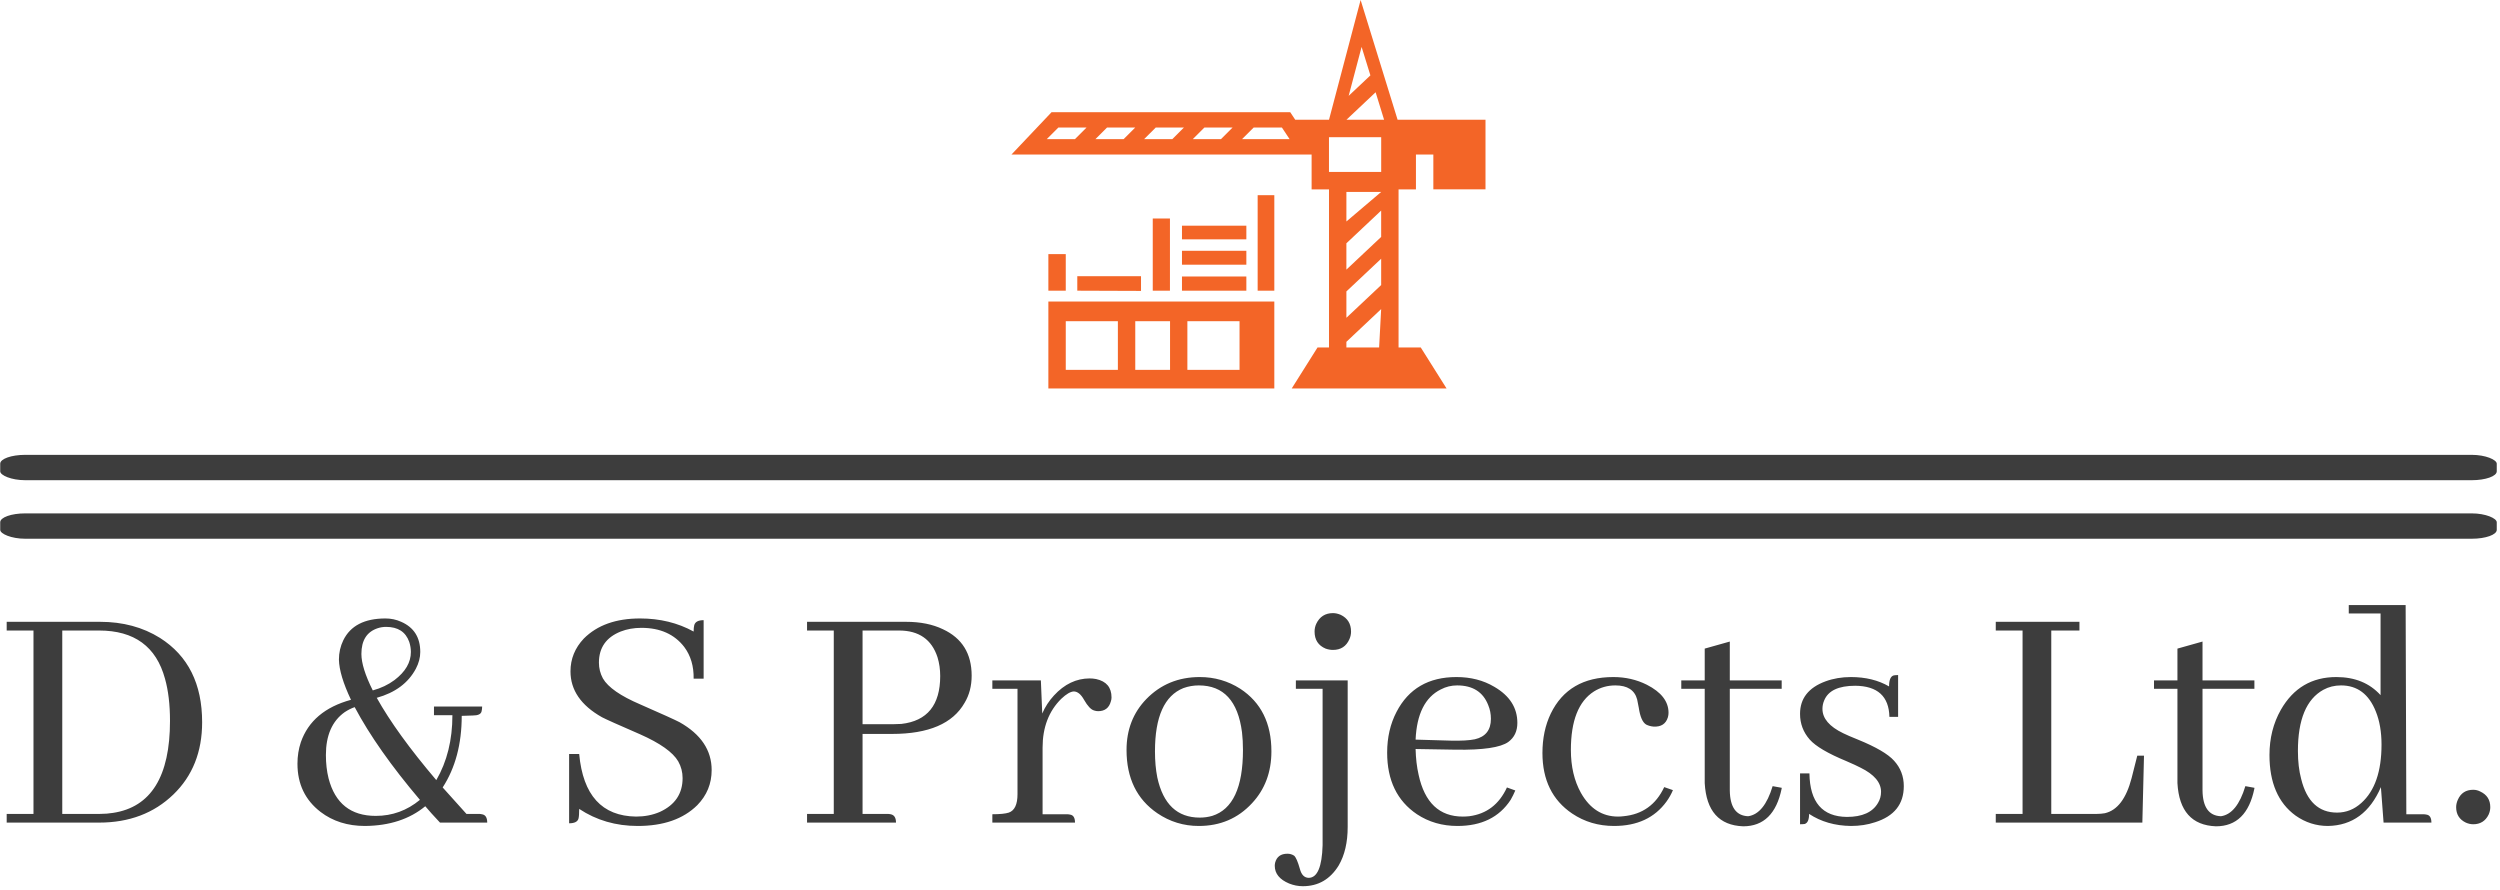 <svg xmlns="http://www.w3.org/2000/svg" version="1.1" xmlns:xlink="http://www.w3.org/1999/xlink" xmlns:svgjs="http://svgjs.dev/svgjs" width="1500" height="534" viewBox="0 0 1500 534"><g transform="matrix(1,0,0,1,-0.909,-1.138)"><svg viewBox="0 0 396 141" data-background-color="#ffffff" preserveAspectRatio="xMidYMid meet" height="534" width="1500" xmlns="http://www.w3.org/2000/svg" xmlns:xlink="http://www.w3.org/1999/xlink"><g id="tight-bounds" transform="matrix(1,0,0,1,0.24,0.3)"><svg viewBox="0 0 395.52 140.399" height="140.399" width="395.52"><g><svg viewBox="0 0 397.498 141.101" height="140.399" width="395.52"><g><rect width="397.498" height="4.036" x="0" y="72.421" fill="#3d3d3d" opacity="1" stroke-width="0" stroke="transparent" fill-opacity="1" class="rect-yte-0" data-fill-palette-color="primary" rx="1%" id="yte-0" data-palette-color="#3d3d3d"></rect></g><g><rect width="397.498" height="4.036" x="0" y="81.741" fill="#3d3d3d" opacity="1" stroke-width="0" stroke="transparent" fill-opacity="1" class="rect-yte-1" data-fill-palette-color="primary" rx="1%" id="yte-1" data-palette-color="#3d3d3d"></rect></g><g transform="matrix(1,0,0,1,0.989,96.343)"><svg viewBox="0 0 395.52 44.758" height="44.758" width="395.52"><g id="textblocktransform"><svg viewBox="0 0 395.52 44.758" height="44.758" width="395.52" id="textblock"><g><svg viewBox="0 0 395.52 44.758" height="44.758" width="395.52"><g transform="matrix(1,0,0,1,0,0)"><svg width="395.52" viewBox="1.95 -31.74 362.41 41.02" height="44.758" data-palette-color="#3d3d3d"><path d="M15.58-29.3L1.95-29.3 1.95-28.03 5.86-28.03 5.86-1.27 1.95-1.27 1.95 0 15.43 0Q22.02 0 26.27-4.1L26.27-4.1Q30.47-8.15 30.47-14.65L30.47-14.65Q30.47-23.05 24.32-26.95L24.32-26.95Q20.56-29.3 15.58-29.3L15.58-29.3ZM10.06-28.03L15.43-28.03Q23.14-28.03 25.05-21L25.05-21Q25.78-18.41 25.78-14.84L25.78-14.84Q25.78-2.69 17.48-1.42L17.48-1.42Q16.55-1.27 15.58-1.27L15.58-1.27 10.06-1.27 10.06-28.03ZM53.71-24.61L53.71-24.61Q53.71-27.59 56.1-28.37L56.1-28.37Q56.68-28.56 57.32-28.56L57.32-28.56Q59.91-28.56 60.69-26.37L60.69-26.37Q60.93-25.63 60.93-24.9L60.93-24.9Q60.93-22.61 58.54-20.8L58.54-20.8Q57.17-19.78 55.37-19.29L55.37-19.29Q53.71-22.61 53.71-24.61ZM55.81-0.98L55.81-0.98Q50.34-0.98 48.92-6.45L48.92-6.45Q48.53-8.01 48.53-9.86L48.53-9.86Q48.53-14.16 51.26-16.11L51.26-16.11Q52-16.6 52.73-16.85L52.73-16.85Q56-10.69 62.25-3.32L62.25-3.32Q59.42-0.98 55.81-0.98ZM68.35-15.58L68.35-15.58 68.31-15.58 68.45-15.58 69.97-15.63Q71.09-15.63 71.24-16.21L71.24-16.21Q71.33-16.55 71.33-16.94L71.33-16.94 64.3-16.94 64.3-15.67 66.99-15.67Q66.99-10.25 64.64-6.2L64.64-6.2Q58.83-13.04 55.95-18.21L55.95-18.21Q60-19.34 61.66-22.46L61.66-22.46Q62.3-23.68 62.3-24.9L62.3-24.9Q62.3-28.08 59.52-29.3L59.52-29.3Q58.44-29.79 57.22-29.79L57.22-29.79Q52.63-29.79 51.07-26.61L51.07-26.61Q50.43-25.29 50.43-23.78L50.43-23.78Q50.48-21.53 52.19-17.92L52.19-17.92Q46.48-16.36 44.87-11.72L44.87-11.72Q44.38-10.25 44.38-8.59L44.38-8.59Q44.38-4.15 47.75-1.56L47.75-1.56Q50.43 0.49 54.24 0.49L54.24 0.49Q59.61 0.44 63.03-2.39L63.03-2.39Q63.76-1.51 65.18 0L65.18 0 72.07 0Q72.07-1.12 71.28-1.22L71.28-1.22Q71.09-1.27 70.84-1.27L70.84-1.27 69.04-1.27Q67.87-2.54 65.57-5.13L65.57-5.13Q68.35-9.42 68.35-15.58ZM104.82-7.67L104.82-7.67Q104.82-12.01 100.14-14.65L100.14-14.65Q99.21-15.14 94.42-17.24L94.42-17.24Q90.08-19.09 88.95-21.04L88.95-21.04Q88.37-22.12 88.37-23.34L88.37-23.34Q88.37-26.61 91.54-27.88L91.54-27.88Q92.91-28.42 94.57-28.42L94.57-28.42Q98.67-28.42 100.82-25.63L100.82-25.63Q102.24-23.73 102.19-21L102.19-21 103.65-21 103.65-29.54Q102.48-29.54 102.28-28.81L102.28-28.81Q102.19-28.47 102.19-27.88L102.19-27.88Q98.72-29.79 94.37-29.79L94.37-29.79Q89.1-29.79 86.17-26.86L86.17-26.86Q84.22-24.8 84.22-22.07L84.22-22.07Q84.22-17.97 88.81-15.38L88.81-15.38Q89.64-14.94 94.37-12.89L94.37-12.89Q98.77-10.94 99.94-8.94L99.94-8.94Q100.58-7.81 100.58-6.49L100.58-6.49Q100.58-3.08 97.26-1.56L97.26-1.56Q95.69-0.88 93.79-0.88L93.79-0.88Q86.32-0.98 85.49-10.01L85.49-10.01 84.02-10.01 84.02 0.1Q85.2 0.1 85.39-0.59L85.39-0.59Q85.49-0.98 85.49-2L85.49-2Q89.25 0.49 94.03 0.49L94.03 0.49Q99.65 0.49 102.72-2.54L102.72-2.54Q104.82-4.69 104.82-7.67ZM126.84-28.03L132.16-28.03Q136.51-28.03 137.78-24.12L137.78-24.12Q138.17-22.85 138.17-21.39L138.17-21.39Q138.17-15.04 132.5-14.4L132.5-14.4Q131.92-14.36 131.33-14.36L131.33-14.36 126.84-14.36 126.84-28.03ZM118.74 0L131.72 0Q131.72-1.07 130.94-1.22L130.94-1.22Q130.7-1.27 130.45-1.27L130.45-1.27 126.84-1.27 126.84-12.94 131.14-12.94Q139.15-12.94 141.73-17.48L141.73-17.48Q142.76-19.19 142.76-21.44L142.76-21.44Q142.76-26.27 138.56-28.22L138.56-28.22Q136.31-29.3 133.19-29.3L133.19-29.3 118.74-29.3 118.74-28.03 122.64-28.03 122.64-1.27 118.74-1.27 118.74 0ZM156.62-1.22L156.62-1.22 153.11-1.22 153.11-10.94Q153.11-15.38 155.84-18.07L155.84-18.07Q156.92-19.09 157.65-19.14L157.65-19.14Q158.48-19.14 159.16-17.92L159.16-17.92Q159.94-16.55 160.63-16.36L160.63-16.36Q160.92-16.26 161.21-16.26L161.21-16.26Q162.68-16.26 163.07-17.68L163.07-17.68Q163.17-17.97 163.17-18.26L163.17-18.26Q163.17-20.46 160.92-20.95L160.92-20.95Q160.43-21.04 159.99-21.04L159.99-21.04Q157.06-21.04 154.77-18.55L154.77-18.55Q153.69-17.38 153.06-15.92L153.06-15.92 152.86-20.75 145.78-20.75 145.78-19.53 149.45-19.53 149.45-4.15Q149.45-1.9 148.18-1.46L148.18-1.46Q147.44-1.22 145.78-1.22L145.78-1.22 145.78 0 157.84 0Q157.84-1.07 157.11-1.17L157.11-1.17Q156.92-1.22 156.62-1.22ZM169.51-10.4L169.51-10.4Q169.51-17.97 173.66-19.63L173.66-19.63Q174.74-20.02 175.91-20.02L175.91-20.02Q181.33-20.02 182.21-13.18L182.21-13.18Q182.35-12.01 182.35-10.6L182.35-10.6Q182.35-2.39 177.86-0.98L177.86-0.98Q176.98-0.73 176.05-0.73L176.05-0.73Q171.12-0.73 169.85-6.59L169.85-6.59Q169.51-8.3 169.51-10.4ZM176.05-21.24L176.05-21.24Q171.37-21.24 168.24-18.02L168.24-18.02Q165.36-15.04 165.36-10.6L165.36-10.6Q165.36-4.44 169.85-1.37L169.85-1.37Q172.59 0.49 175.91 0.49L175.91 0.49Q180.6 0.49 183.67-2.83L183.67-2.83Q186.5-5.86 186.5-10.4L186.5-10.4Q186.5-16.55 181.96-19.53L181.96-19.53Q179.28-21.24 176.05-21.24ZM198.12-27.88L198.12-27.88Q198.12-29.59 196.61-30.32L196.61-30.32Q196.02-30.57 195.49-30.57L195.49-30.57Q193.78-30.57 193.04-29L193.04-29Q192.8-28.47 192.8-27.88L192.8-27.88Q192.8-26.07 194.41-25.39L194.41-25.39Q194.95-25.2 195.49-25.2L195.49-25.2Q197.19-25.2 197.88-26.76L197.88-26.76Q198.12-27.29 198.12-27.88ZM197.63-20.75L190.07-20.75 190.07-19.53 193.97-19.53 193.97 3.32Q193.83 8.01 191.97 8.06L191.97 8.06Q190.99 8.06 190.65 6.74L190.65 6.74Q190.21 5.18 189.82 4.83L189.82 4.83Q189.38 4.54 188.84 4.54L188.84 4.54Q187.38 4.54 187.04 5.86L187.04 5.86Q186.99 6.1 186.99 6.3L186.99 6.3Q186.99 8.01 189.09 8.89L189.09 8.89Q190.07 9.28 191.09 9.28L191.09 9.28Q194.46 9.28 196.32 6.25L196.32 6.25Q197.63 4 197.63 0.63L197.63 0.63 197.63-20.75ZM213.6-20.02L213.6-20.02Q217.02-20.02 218.14-17.14L218.14-17.14Q218.53-16.21 218.53-15.14L218.53-15.14Q218.53-12.7 216.19-12.16L216.19-12.16Q214.97-11.91 212.72-11.96L212.72-11.96 207.54-12.11Q207.79-17.72 211.21-19.43L211.21-19.43Q212.33-20.02 213.6-20.02ZM222.09-4.69L222.09-4.69 220.87-5.13Q219.16-1.42 215.36-0.93L215.36-0.93Q214.87-0.88 214.43-0.88L214.43-0.88Q209.3-0.88 207.98-6.98L207.98-6.98Q207.59-8.69 207.54-10.74L207.54-10.74 213.4-10.64Q219.36-10.55 221.07-11.77L221.07-11.77Q222.39-12.74 222.39-14.55L222.39-14.55Q222.39-17.87 219.02-19.82L219.02-19.82Q216.63-21.24 213.5-21.24L213.5-21.24Q207.4-21.24 204.76-16.16L204.76-16.16Q203.39-13.53 203.39-10.21L203.39-10.21Q203.39-4.15 207.74-1.22L207.74-1.22Q210.33 0.49 213.65 0.49L213.65 0.49Q218.92 0.49 221.41-3.32L221.41-3.32Q221.8-4 222.09-4.69ZM226.05-10.16L226.05-10.16Q226.05-4.25 230.39-1.32L230.39-1.32Q233.08 0.49 236.5 0.49L236.5 0.49Q241.57 0.49 244.16-3.08L244.16-3.08Q244.75-3.91 245.09-4.74L245.09-4.74 243.82-5.18Q242.01-1.32 237.86-0.93L237.86-0.93Q237.47-0.88 237.08-0.88L237.08-0.88Q233.62-0.88 231.66-4.35L231.66-4.35Q230.2-6.98 230.2-10.6L230.2-10.6Q230.2-16.99 233.57-19.14L233.57-19.14Q234.98-20.02 236.69-20.02L236.69-20.02Q239.33-20.02 239.87-17.97L239.87-17.97Q239.96-17.58 240.11-16.75L240.11-16.75Q240.4-14.79 241.18-14.31L241.18-14.31Q241.67-14.06 242.26-14.01L242.26-14.01Q243.92-13.92 244.36-15.38L244.36-15.38Q244.45-15.72 244.45-16.02L244.45-16.02Q244.45-18.51 241.28-20.12L241.28-20.12Q239.04-21.24 236.4-21.24L236.4-21.24Q229.86-21.24 227.27-15.92L227.27-15.92Q226.05-13.38 226.05-10.16ZM246.31-20.75L246.31-19.53 249.73-19.53 249.73-5.76Q250.07 0.34 255.34 0.54L255.34 0.54Q259.83 0.54 260.96-4.98L260.96-4.98Q260.96-5.03 260.96-5.08L260.96-5.08 259.64-5.32Q258.42-1.27 256.07-0.93L256.07-0.93Q253.44-1.03 253.39-4.69L253.39-4.69 253.39-19.53 260.96-19.53 260.96-20.75 253.39-20.75 253.39-26.42 249.73-25.39 249.73-20.75 246.31-20.75ZM270.48-0.83L270.48-0.83Q273.84-0.83 275.02-2.88L275.02-2.88Q275.46-3.61 275.46-4.49L275.46-4.49Q275.46-6.54 272.48-8.01L272.48-8.01Q271.84-8.35 270.38-8.98L270.38-8.98Q266.37-10.64 265.06-12.11L265.06-12.11Q263.64-13.72 263.64-15.87L263.64-15.87Q263.64-19.24 267.35-20.61L267.35-20.61Q269.06-21.24 271.06-21.24L271.06-21.24Q274.28-21.24 276.63-19.87L276.63-19.87Q276.63-21.29 277.31-21.48L277.31-21.48Q277.6-21.53 277.95-21.53L277.95-21.53 277.95-15.43 276.68-15.43Q276.58-19.92 271.7-19.97L271.7-19.97Q268.03-19.97 267.16-17.82L267.16-17.82Q266.91-17.24 266.91-16.6L266.91-16.6Q266.91-14.5 269.94-13.04L269.94-13.04Q270.62-12.7 272.09-12.11L272.09-12.11Q276.04-10.5 277.36-9.03L277.36-9.03Q278.78-7.47 278.78-5.32L278.78-5.32Q278.78-1.37 274.58-0.05L274.58-0.05Q272.97 0.49 271.06 0.49L271.06 0.49Q267.55 0.44 264.96-1.27L264.96-1.27Q264.96 0 264.32 0.2L264.32 0.2Q264.03 0.24 263.64 0.24L263.64 0.24 263.64-7.18 265.01-7.18Q265.1-0.88 270.48-0.83ZM292.2 0L313.59 0 313.83-9.77 312.85-9.77 312.02-6.49Q310.85-2 308.12-1.37L308.12-1.37Q307.53-1.27 306.99-1.27L306.99-1.27 300.3-1.27 300.3-28.03 304.41-28.03 304.41-29.3 292.2-29.3 292.2-28.03 296.11-28.03 296.11-1.27 292.2-1.27 292.2 0ZM315.29-20.75L315.29-19.53 318.71-19.53 318.71-5.76Q319.05 0.34 324.33 0.54L324.33 0.54Q328.82 0.54 329.94-4.98L329.94-4.98Q329.94-5.03 329.94-5.08L329.94-5.08 328.62-5.32Q327.4-1.27 325.06-0.93L325.06-0.93Q322.42-1.03 322.37-4.69L322.37-4.69 322.37-19.53 329.94-19.53 329.94-20.75 322.37-20.75 322.37-26.42 318.71-25.39 318.71-20.75 315.29-20.75ZM348.4-5.18L348.79 0 355.77 0Q355.77-1.07 355.04-1.17L355.04-1.17Q354.84-1.22 354.55-1.22L354.55-1.22 352.11-1.22 352.01-31.74 343.71-31.74 343.71-30.52 348.35-30.52 348.35-18.6Q345.95-21.24 341.9-21.24L341.9-21.24Q336.53-21.24 333.8-16.46L333.8-16.46Q332.14-13.53 332.14-9.86L332.14-9.86Q332.14-3.81 335.94-1.03L335.94-1.03Q338.09 0.49 340.68 0.49L340.68 0.49Q346 0.39 348.4-5.18L348.4-5.18ZM336.29-10.45L336.29-10.45Q336.29-17.33 340-19.38L340-19.38Q341.17-20.02 342.58-20.02L342.58-20.02Q346.15-20.02 347.66-16.21L347.66-16.21Q348.49-14.16 348.49-11.38L348.49-11.38Q348.49-5.52 345.56-2.88L345.56-2.88Q344-1.46 342-1.46L342-1.46Q337.99-1.46 336.77-6.35L336.77-6.35Q336.29-8.15 336.29-10.45ZM364.36-2.25L364.36-2.25Q364.36-3.86 362.89-4.54L362.89-4.54Q362.41-4.79 361.87-4.79L361.87-4.79Q360.26-4.79 359.62-3.32L359.62-3.32Q359.38-2.78 359.38-2.25L359.38-2.25Q359.38-0.68 360.79 0L360.79 0Q361.33 0.24 361.87 0.24L361.87 0.24Q363.43 0.24 364.12-1.17L364.12-1.17Q364.36-1.71 364.36-2.25Z" opacity="1" transform="matrix(1,0,0,1,0,0)" fill="#3d3d3d" class="wordmark-text-0" data-fill-palette-color="primary" id="text-0"></path></svg></g></svg></g></svg></g></svg></g><g transform="matrix(1,0,0,1,161.01,0)"><svg viewBox="0 0 75.477 61.855" height="61.855" width="75.477"><g><svg xmlns="http://www.w3.org/2000/svg" xmlns:xlink="http://www.w3.org/1999/xlink" version="1.1" x="0" y="0" viewBox="4.46 12.623 89.082 73.005" enable-background="new 0 0 100 100" xml:space="preserve" height="61.855" width="75.477" class="icon-icon-0" data-fill-palette-color="accent" id="icon-0"><path fill="#f36527" d="M11.397 69.293V85.627H53.856V69.293zM24.458 82.123H14.666V72.983H24.458zM34.261 82.123H27.726V72.983H34.261zM47.321 82.123H37.518V72.983H47.321z" data-fill-palette-color="accent"></path><rect x="50.725" y="49.303" fill="#f36527" width="3.132" height="17.947" data-fill-palette-color="accent"></rect><rect x="36.504" y="59.751" fill="#f36527" width="12.098" height="2.614" data-fill-palette-color="accent"></rect><rect x="36.504" y="55.036" fill="#f36527" width="12.098" height="2.565" data-fill-palette-color="accent"></rect><rect x="36.504" y="64.583" fill="#f36527" width="12.098" height="2.667" data-fill-palette-color="accent"></rect><rect x="31.012" y="53.684" fill="#f36527" width="3.23" height="13.566" data-fill-palette-color="accent"></rect><polygon fill="#f36527" points="28.806,67.293 28.806,64.53 16.831,64.53 16.831,67.25 " data-fill-palette-color="accent"></polygon><rect x="11.397" y="60.377" fill="#f36527" width="3.268" height="6.873" data-fill-palette-color="accent"></rect><path fill="#f36527" d="M77.023 35.129L70.074 12.623 64.133 35.129H57.787L56.844 33.702H11.999L4.46 41.664H60.865V48.213H64.133V77.918H61.978L57.125 85.628H86.227L81.374 77.918H77.204V48.212H80.471V41.663H83.74V48.199H93.542V35.129zM16.397 38.766H11.096L13.268 36.595H18.565zM25.542 38.766H20.241L22.413 36.595H27.711zM34.696 38.766H29.395L31.568 36.595H36.866zM43.84 38.766H38.539L40.712 36.595H46.01zM47.797 38.766L49.971 36.595H55.288L56.725 38.766zM70.259 21.438L71.911 26.788 67.828 30.637zM64.128 44.928V38.4H73.94V44.928zM73.936 48.695L67.401 54.245V48.695zM73.551 77.917H67.4V76.859L73.935 70.705zM73.936 66.191L67.401 72.341V67.39L73.936 61.24zM73.936 57.145L67.4 63.293V58.344L73.935 52.192V57.145zM67.409 35.129L72.892 29.96 74.486 35.129z" data-fill-palette-color="accent"></path></svg></g></svg></g><g></g></svg></g><defs></defs></svg><rect width="395.52" height="140.399" fill="none" stroke="none" visibility="hidden"></rect></g></svg></g></svg>